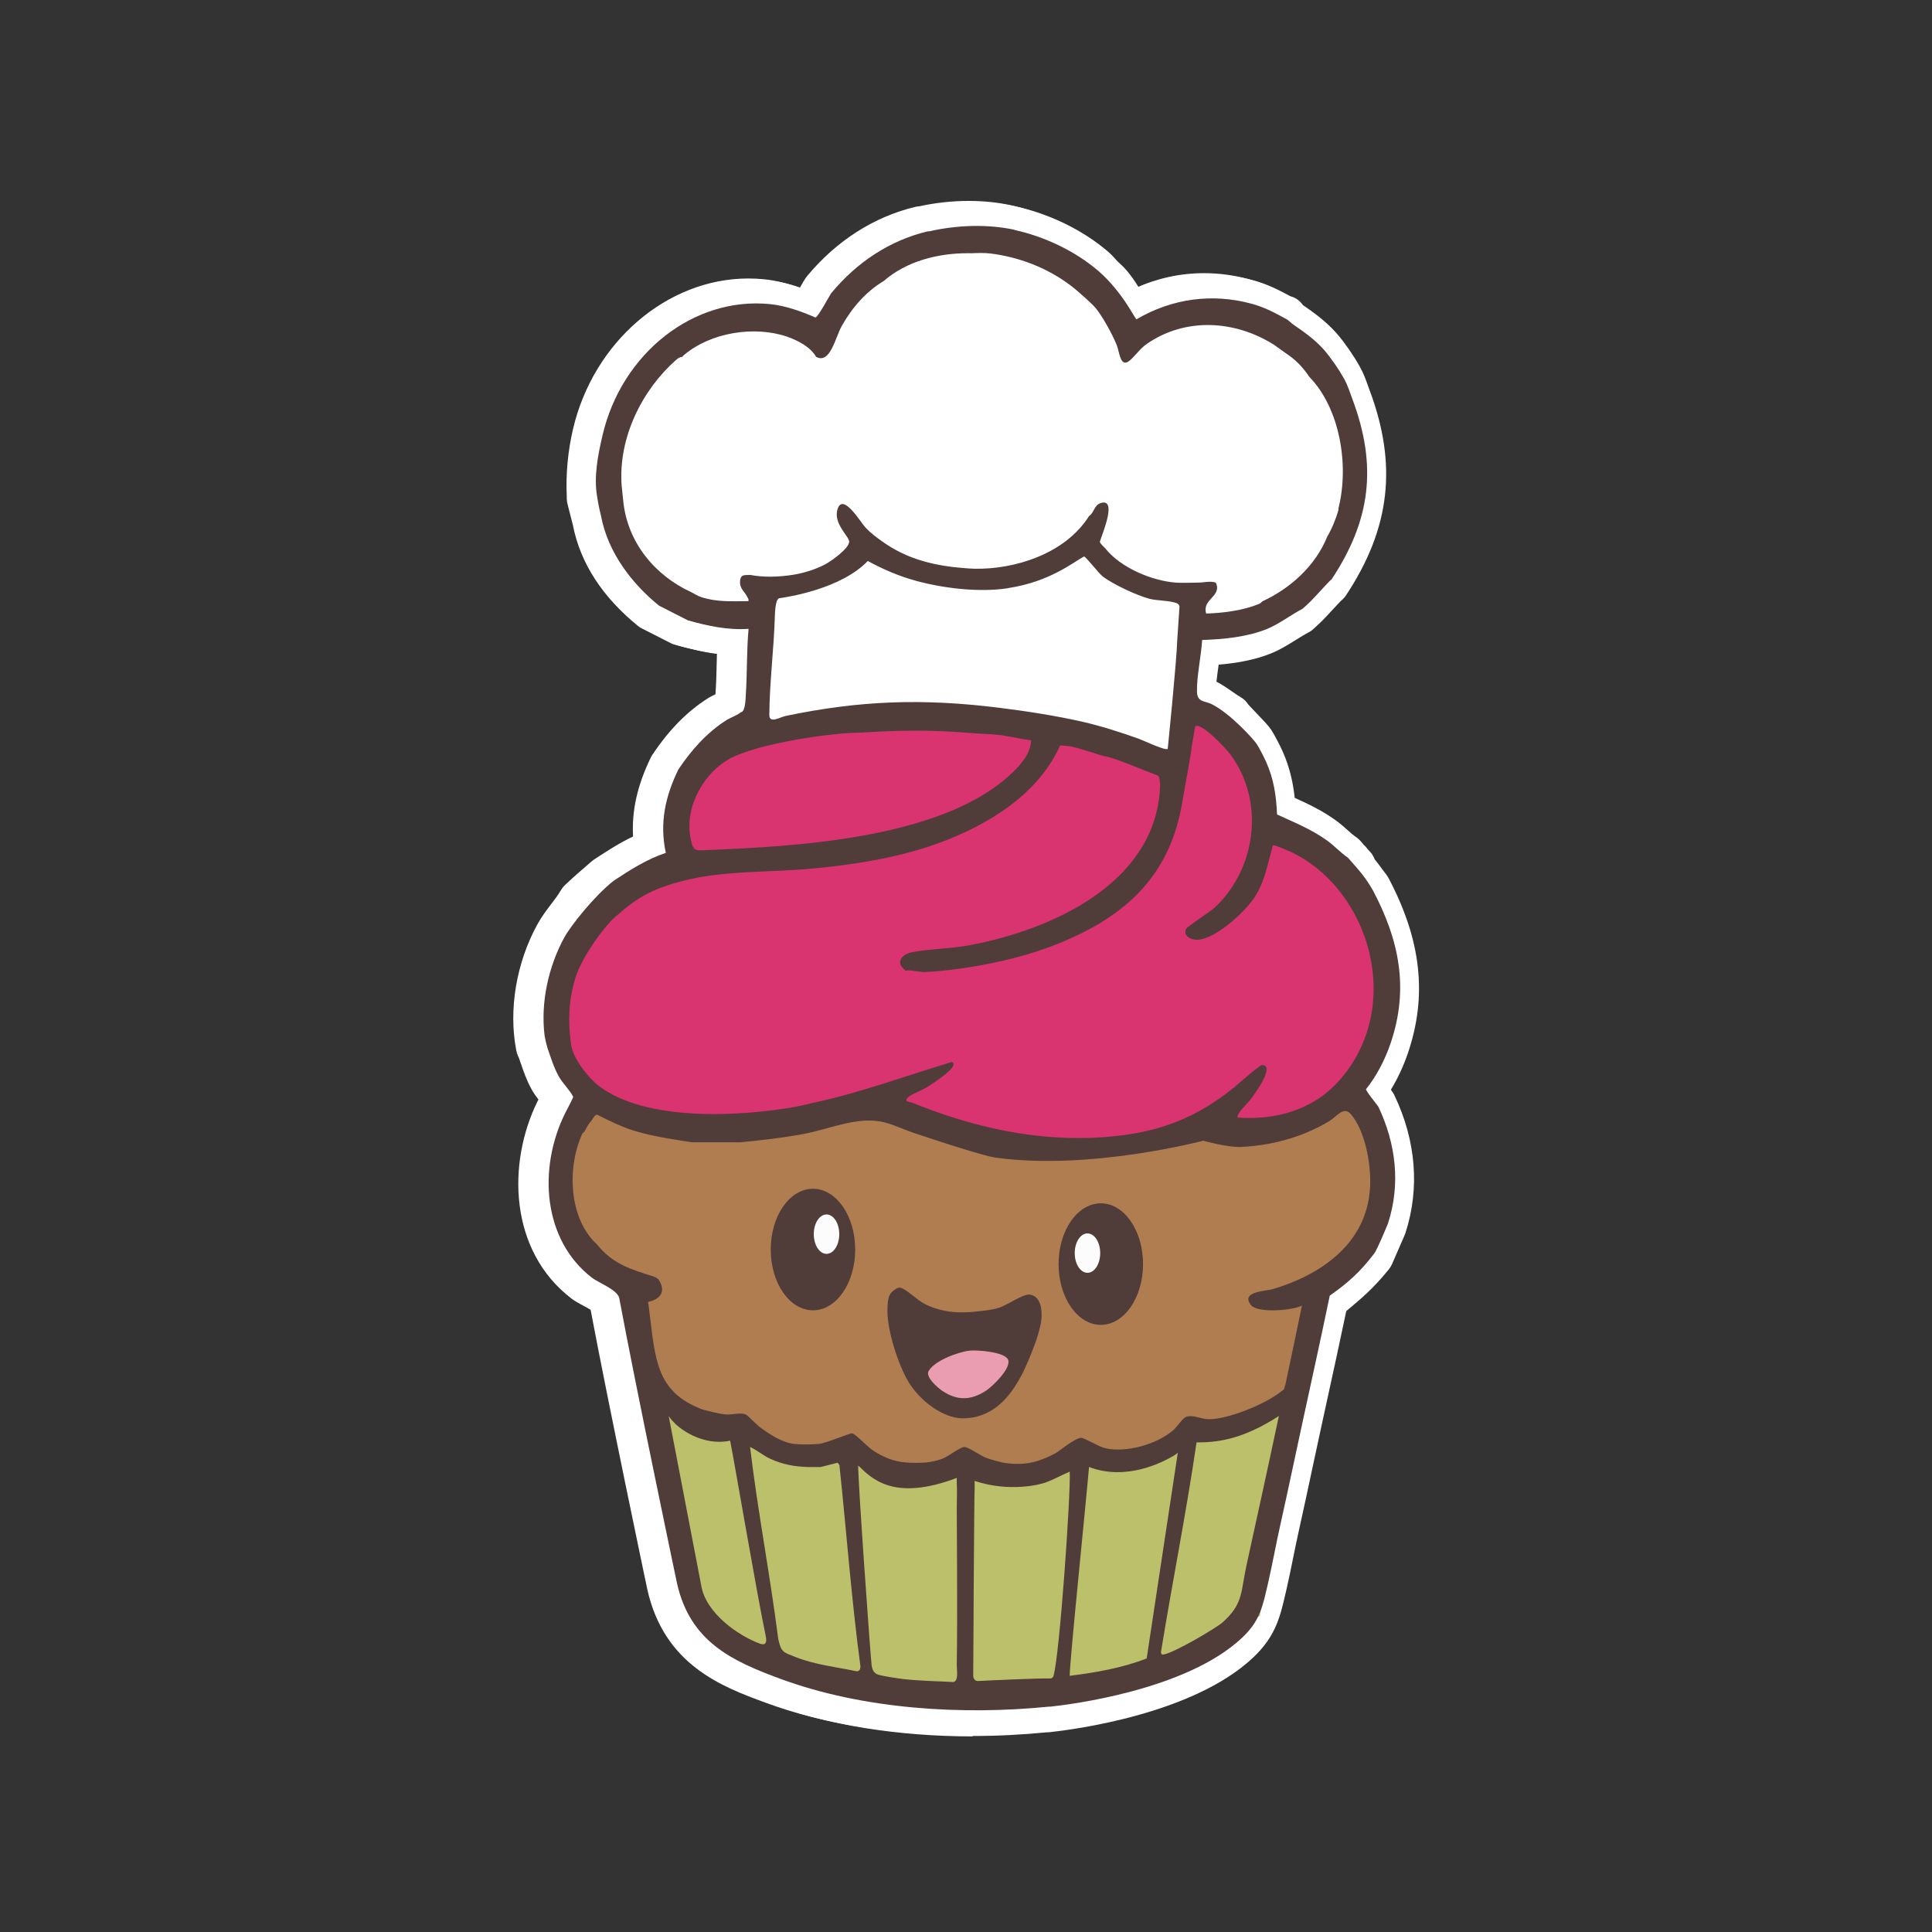 <?xml version="1.0" encoding="UTF-8" standalone="no"?>
<!DOCTYPE svg PUBLIC "-//W3C//DTD SVG 1.1//EN" "http://www.w3.org/Graphics/SVG/1.1/DTD/svg11.dtd">
<svg width="100%" height="100%" viewBox="0 0 192 192" version="1.1" xmlns="http://www.w3.org/2000/svg" xmlns:xlink="http://www.w3.org/1999/xlink" xml:space="preserve" xmlns:serif="http://www.serif.com/" style="fill-rule:evenodd;clip-rule:evenodd;stroke-linejoin:round;stroke-miterlimit:2;">
    <rect x="0" y="0" width="192" height="192" fill="#333333" stroke="none"/>
    <g>
        <path d="M96.203,172.454C88.781,172.454 81.808,171.33 76.042,169.198C71.801,167.637 65.992,165.489 64.32,157.912C64.291,157.78 60.462,139.562 58.695,130.168C58.474,130.027 58.179,129.87 57.973,129.763C57.539,129.532 57.134,129.309 56.773,129.036C50.573,124.269 50.396,115.577 53.415,109.455C53.437,109.413 53.467,109.347 53.511,109.273C53.29,108.984 53.062,108.67 52.848,108.29C52.34,107.389 52.024,106.464 51.744,105.637C51.685,105.472 51.626,105.299 51.567,105.133C51.516,105.018 51.449,104.886 51.39,104.712C51.354,104.596 51.324,104.481 51.302,104.365C50.529,100.366 51.302,95.706 53.386,91.897C53.828,91.088 54.343,90.41 54.8,89.815C55.146,89.361 55.477,88.931 55.72,88.502C55.838,88.303 55.97,88.13 56.132,87.973C56.891,87.246 57.693,86.552 58.474,85.882L58.827,85.577C58.901,85.519 58.967,85.461 59.048,85.412C60.263,84.61 61.537,83.784 62.914,83.131C62.767,80.57 63.341,78.034 64.666,75.299C64.718,75.191 64.777,75.092 64.843,74.993C66.5,72.514 68.311,70.68 70.365,69.383C70.542,69.276 70.733,69.176 71.006,69.044C71.035,69.028 71.072,69.011 71.109,68.995L71.109,68.846C71.175,67.962 71.197,67.07 71.219,66.128C71.227,65.731 71.242,65.326 71.249,64.921C69.732,64.764 68.296,64.409 67.037,64.062C66.905,64.029 66.779,63.98 66.654,63.913L63.783,62.451C63.65,62.385 63.518,62.302 63.4,62.203C59.851,59.32 57.671,55.957 56.935,52.189L56.405,50.116C56.361,49.942 56.331,49.76 56.324,49.579L56.324,49.339C56.221,47.133 56.434,44.828 56.942,42.655C58.967,33.98 66.293,27.676 74.371,27.676C74.886,27.676 75.402,27.7 75.91,27.75C77.198,27.874 78.413,28.221 79.481,28.609C79.525,28.527 79.569,28.461 79.599,28.403C79.82,28.023 79.937,27.808 80.055,27.642C80.099,27.576 80.151,27.51 80.202,27.444C83.118,23.933 86.837,21.553 90.945,20.562C91.063,20.537 91.203,20.512 91.328,20.504C92.97,20.149 94.634,19.967 96.269,19.967C97.719,19.967 99.126,20.107 100.451,20.397C103.86,21.132 107.247,22.793 109.736,24.957C110.178,25.346 110.502,25.8 110.863,26.106C111.813,26.915 112.689,28.411 112.821,28.634C114.993,27.651 117.291,27.147 119.662,27.147C121.142,27.147 122.629,27.345 124.087,27.742C125.53,28.13 126.635,28.708 127.769,29.32C127.938,29.361 128.107,29.427 128.262,29.51C128.564,29.675 128.821,29.915 129.028,30.204C130.066,30.923 131.222,31.741 132.267,32.889C132.267,32.889 132.393,33.029 132.437,33.079C133.144,33.897 134.071,35.227 134.646,36.26C135.065,37.012 135.272,37.598 135.456,38.119C135.507,38.268 135.566,38.433 135.632,38.606C138.438,46.067 137.724,52.363 133.32,59.031C133.173,59.254 133.004,59.435 132.805,59.592C132.628,59.774 132.194,60.245 131.921,60.534C131.45,61.047 131.148,61.369 130.942,61.575C130.684,61.823 130.309,62.178 130.044,62.418C129.904,62.542 129.757,62.641 129.602,62.724C129.212,62.922 128.785,63.195 128.328,63.475C127.57,63.947 126.782,64.442 125.935,64.789C124.205,65.5 122.298,65.797 120.656,65.938C120.656,65.979 120.641,66.028 120.634,66.07C120.56,66.599 120.486,67.136 120.435,67.631C120.486,67.656 120.531,67.681 120.582,67.706C121.112,67.995 121.591,68.334 122.018,68.623C122.312,68.829 122.6,69.028 122.865,69.185C123.159,69.358 123.41,69.606 123.601,69.903C123.763,70.085 124.116,70.449 124.359,70.705C125.206,71.589 125.604,72.01 125.854,72.382C126.237,72.952 126.804,74.092 127.01,74.555C127.739,76.191 128.056,77.728 128.21,79.174C129.558,79.785 130.942,80.43 132.319,81.429C132.739,81.735 133.114,82.065 133.438,82.355C133.747,82.627 134.042,82.892 134.307,83.073C134.484,83.189 134.638,83.33 134.778,83.495C134.896,83.619 134.977,83.718 135.021,83.784C135.036,83.801 135.051,83.825 135.065,83.842C135.08,83.858 135.102,83.875 135.124,83.891C135.235,83.991 135.316,84.081 135.36,84.147C135.426,84.222 135.492,84.296 135.551,84.379C135.61,84.437 135.669,84.495 135.721,84.552C135.853,84.701 136.03,84.949 136.163,85.288C136.435,85.618 136.671,85.94 136.899,86.254C137.031,86.436 137.171,86.618 137.319,86.808C137.4,86.915 137.473,87.031 137.539,87.155C140.794,93.31 141.405,98.838 139.454,104.563C139.019,105.836 138.438,107.075 137.768,108.182C137.856,108.298 137.915,108.38 137.974,108.471C138.033,108.562 138.092,108.661 138.136,108.769C140.271,113.263 140.647,117.973 139.226,122.385C139.196,122.467 139.167,122.55 139.137,122.624L137.9,125.467C137.812,125.673 137.701,125.855 137.569,126.028C137.51,126.103 137.444,126.177 137.385,126.243C136.03,127.912 134.756,129.003 133.335,130.176C132.709,133.175 132.047,136.199 131.406,139.132L130.809,141.875C130.53,143.156 130.257,144.428 129.985,145.709C129.543,147.783 129.087,149.923 128.615,152.029C128.424,152.897 128.24,153.789 128.063,154.665C127.85,155.723 127.629,156.813 127.378,157.896L127.319,158.152C126.76,160.581 126.318,162.506 124.057,164.629C118.056,170.272 106.136,171.784 103.809,172.032C103.742,172.032 103.639,172.04 103.573,172.04L103.551,172.04C101.129,172.28 98.669,172.404 96.232,172.404L96.203,172.454Z" style="fill:white;fill-rule:nonzero;"/>
        <path d="M96.659,172.561C89.237,172.561 82.264,171.437 76.499,169.306C72.257,167.744 66.448,165.596 64.776,158.02C64.747,157.887 60.918,139.669 59.151,130.275C58.93,130.135 58.636,129.978 58.429,129.87C57.995,129.639 57.59,129.416 57.229,129.143C51.029,124.376 50.853,115.684 53.872,109.57C53.894,109.529 53.923,109.463 53.967,109.388C53.746,109.099 53.518,108.785 53.305,108.405C52.797,107.505 52.48,106.579 52.2,105.753C52.141,105.588 52.082,105.414 52.023,105.249C51.972,105.133 51.906,105.001 51.847,104.828C51.81,104.712 51.78,104.596 51.758,104.481C50.985,100.482 51.758,95.822 53.842,92.013C54.284,91.203 54.799,90.526 55.256,89.931C55.602,89.477 55.933,89.047 56.176,88.617C56.294,88.419 56.427,88.246 56.589,88.089C57.347,87.362 58.15,86.668 58.93,85.998L59.283,85.693C59.357,85.635 59.423,85.577 59.504,85.527C60.719,84.726 61.993,83.9 63.37,83.247C63.223,80.686 63.797,78.149 65.123,75.414C65.174,75.307 65.233,75.208 65.299,75.109C66.956,72.63 68.767,70.796 70.822,69.499C70.998,69.391 71.19,69.292 71.462,69.16C71.492,69.143 71.528,69.127 71.565,69.11L71.565,68.962C71.632,68.078 71.654,67.185 71.676,66.243C71.683,65.847 71.698,65.442 71.705,65.037C70.188,64.88 68.753,64.525 67.493,64.178C67.361,64.145 67.236,64.095 67.111,64.029L64.239,62.567C64.106,62.501 63.974,62.418 63.856,62.319C60.307,59.435 58.128,56.073 57.391,52.305L56.861,50.231C56.817,50.058 56.787,49.876 56.78,49.694L56.78,49.455C56.677,47.249 56.89,44.944 57.399,42.771C59.423,34.095 66.75,27.791 74.827,27.791C75.343,27.791 75.858,27.816 76.366,27.866C77.655,27.99 78.87,28.337 79.937,28.725C79.981,28.642 80.025,28.576 80.055,28.518C80.276,28.138 80.394,27.923 80.512,27.758C80.556,27.692 80.607,27.626 80.659,27.56C83.575,24.049 87.293,21.669 91.402,20.677C91.519,20.653 91.659,20.628 91.784,20.62C93.427,20.264 95.091,20.083 96.725,20.083C98.176,20.083 99.582,20.223 100.907,20.512C104.317,21.248 107.704,22.908 110.192,25.073C110.634,25.461 110.958,25.916 111.319,26.221C112.269,27.031 113.145,28.527 113.278,28.75C115.45,27.767 117.747,27.263 120.118,27.263C121.598,27.263 123.085,27.461 124.543,27.857C125.986,28.246 127.091,28.824 128.225,29.435C128.394,29.477 128.564,29.543 128.718,29.625C129.02,29.791 129.278,30.03 129.484,30.32C130.522,31.038 131.678,31.856 132.724,33.005C132.724,33.005 132.849,33.145 132.893,33.195C133.6,34.013 134.528,35.343 135.102,36.376C135.522,37.128 135.728,37.714 135.912,38.235C135.963,38.383 136.022,38.549 136.089,38.722C138.894,46.183 138.18,52.479 133.777,59.146C133.629,59.369 133.46,59.551 133.261,59.708C133.084,59.89 132.65,60.361 132.378,60.65C131.906,61.162 131.605,61.484 131.398,61.691C131.141,61.939 130.765,62.294 130.5,62.534C130.36,62.658 130.213,62.757 130.058,62.839C129.668,63.038 129.241,63.31 128.784,63.591C128.026,64.062 127.238,64.558 126.391,64.905C124.661,65.616 122.754,65.913 121.112,66.053C121.112,66.095 121.097,66.144 121.09,66.186C121.016,66.714 120.943,67.251 120.891,67.747C120.943,67.772 120.987,67.797 121.038,67.822C121.569,68.111 122.047,68.449 122.474,68.739C122.769,68.945 123.056,69.143 123.321,69.3C123.615,69.474 123.866,69.722 124.057,70.019C124.219,70.201 124.573,70.565 124.816,70.821C125.662,71.705 126.06,72.126 126.31,72.498C126.693,73.068 127.26,74.208 127.466,74.671C128.195,76.307 128.512,77.844 128.667,79.289C130.014,79.901 131.398,80.545 132.775,81.545C133.195,81.851 133.57,82.181 133.894,82.47C134.204,82.743 134.498,83.007 134.763,83.189C134.94,83.305 135.095,83.445 135.235,83.611C135.352,83.734 135.433,83.834 135.478,83.9C135.492,83.916 135.507,83.941 135.522,83.958C135.536,83.974 135.559,83.991 135.581,84.007C135.691,84.106 135.772,84.197 135.816,84.263C135.883,84.338 135.949,84.412 136.008,84.495C136.067,84.552 136.125,84.61 136.177,84.668C136.31,84.817 136.486,85.065 136.619,85.403C136.891,85.734 137.127,86.056 137.355,86.37C137.488,86.552 137.628,86.734 137.775,86.924C137.856,87.031 137.929,87.147 137.996,87.271C141.25,93.426 141.861,98.953 139.91,104.679C139.476,105.951 138.894,107.191 138.224,108.298C138.312,108.414 138.371,108.496 138.43,108.587C138.489,108.678 138.548,108.777 138.592,108.884C140.727,113.379 141.103,118.089 139.682,122.501C139.652,122.583 139.623,122.666 139.594,122.74L138.357,125.582C138.268,125.789 138.158,125.971 138.025,126.144C137.966,126.218 137.9,126.293 137.841,126.359C136.486,128.028 135.212,129.119 133.791,130.292C133.165,133.291 132.503,136.315 131.862,139.248L131.266,141.991C130.986,143.272 130.714,144.544 130.441,145.825C129.999,147.898 129.543,150.038 129.072,152.145C128.88,153.013 128.696,153.905 128.519,154.781C128.306,155.838 128.085,156.929 127.835,158.011L127.776,158.267C127.216,160.697 126.774,162.622 124.514,164.745C118.513,170.388 106.592,171.9 104.265,172.148C104.199,172.148 104.096,172.156 104.029,172.156L104.007,172.156C101.585,172.396 99.126,172.52 96.688,172.52L96.659,172.561Z" style="fill:white;fill-rule:nonzero;"/>
        <path d="M65.189,138.645L80.305,144.296L89.274,145.94L101.798,145.94L113.881,144.065L127.385,140.405L127.754,142.297L125.199,160.589L111.96,166.753L94.016,169.578L77.839,166.53L69.054,160.73L67.567,157.003L65.189,138.645Z" style="fill:rgb(188,192,107);fill-rule:nonzero;"/>
        <path d="M107.232,114.172C106.621,114.172 106.017,114.156 105.428,114.131C100.65,113.916 95.562,112.726 90.29,110.595C89.988,110.537 89.31,110.396 89.134,109.636C89.053,109.281 88.125,108.703 87.352,108.934C85.356,109.554 83.324,110.132 81.27,110.578C81.019,110.636 80.762,110.694 80.511,110.752C80.07,110.859 79.621,110.967 79.186,111.041C77.632,111.322 74.496,111.784 70.925,111.784C65.55,111.784 61.514,110.776 58.93,108.785C57.759,107.885 55.948,105.679 55.771,103.811C55.432,101.267 55.58,99.11 56.257,96.863C56.935,94.607 59.453,91.071 60.874,90.014C63.208,87.948 64.968,87.221 67.589,86.527C70.409,85.792 73.45,85.651 76.395,85.527C77.861,85.461 79.238,85.403 80.6,85.271C85.217,84.833 90.614,84.065 95.606,81.694C100.083,79.562 102.991,76.926 104.486,73.622L104.604,73.357L104.825,73.2C105.068,73.035 105.296,73.035 105.399,73.035C105.657,73.035 106.4,73.109 106.599,73.15C107.306,73.308 108.086,73.547 108.83,73.787C109.169,73.894 109.493,73.993 109.802,74.084C109.883,74.109 109.979,74.126 110.06,74.142C110.214,74.175 110.362,74.2 110.502,74.241C111.555,74.572 112.578,74.985 113.572,75.381C114.146,75.613 114.721,75.836 115.302,76.059L116.768,76.612C116.768,76.612 117.401,74.629 117.452,74.117C117.46,74.018 117.489,73.861 117.644,72.985C117.717,72.572 117.791,72.159 117.806,72.052L117.843,71.564L118.189,71.333C118.395,71.159 118.653,71.069 118.925,71.069C120.39,71.069 122.938,74.241 122.967,74.274C126.156,77.116 125.316,82.487 125.316,82.487L126.671,82.958C126.671,82.958 128.497,83.619 128.512,83.627C132.952,85.684 136.273,90.212 137.178,95.434C138.003,100.168 136.714,104.828 133.651,108.223C131.31,110.81 128.011,112.173 124.101,112.173C123.711,112.173 123.321,112.156 122.931,112.131L119.882,111.851C119.882,111.851 113.233,113.908 108.926,114.131C108.374,114.156 107.799,114.172 107.225,114.172L107.232,114.172Z" style="fill:rgb(217,51,112);fill-rule:nonzero;"/>
        <path d="M69.607,85.577C68.178,85.577 67.876,84.569 67.663,83.445C66.956,79.678 69.364,75.91 72.096,74.439C74.945,72.903 82.257,71.746 85.614,71.746L85.754,71.746C87.61,71.622 89.362,71.564 91.034,71.564C92.705,71.564 94.303,71.63 95.812,71.746C96.512,71.804 98.124,71.903 98.728,71.936C99.472,71.977 100.245,72.118 100.996,72.266C101.541,72.374 102.064,72.465 102.55,72.523L103.426,72.622L103.404,73.605C103.367,75.34 102.174,76.695 101.136,77.678C93.89,84.561 78.553,85.205 70.306,85.552L70.093,85.552C69.909,85.569 69.747,85.577 69.607,85.577Z" style="fill:rgb(217,51,112);fill-rule:nonzero;"/>
        <path d="M101.143,146.552C100.628,146.552 100.083,146.502 99.479,146.403C99.369,146.411 99.31,146.419 99.251,146.419C99.155,146.419 99.059,146.411 98.971,146.386C98.853,146.362 98.676,146.296 98.507,146.147C98.213,146.072 97.874,145.982 97.55,145.841C97.329,145.742 97.049,145.577 96.725,145.387C96.482,145.246 96.07,144.998 95.842,144.899C95.643,144.998 95.282,145.221 95.054,145.362C94.671,145.602 94.31,145.833 94.001,145.957C93.441,146.18 92.742,146.345 92.123,146.403C91.814,146.436 91.424,146.444 91.041,146.444C90.658,146.444 90.246,146.428 89.922,146.403C88.618,146.296 87.389,145.833 86.166,144.99C85.938,144.833 85.629,144.552 85.275,144.222C85.062,144.032 84.745,143.734 84.539,143.569C84.326,143.643 84.016,143.759 83.766,143.85C82.728,144.23 81.947,144.511 81.447,144.56C81.078,144.594 80.556,144.618 80.055,144.618C79.702,144.618 79.201,144.61 78.796,144.56C77.684,144.428 76.425,143.817 74.945,142.693C74.724,142.528 74.459,142.272 74.187,142.007C74.017,141.842 73.752,141.586 73.671,141.528C73.627,141.512 73.45,141.487 73.178,141.487L73.075,141.487C72.898,141.594 72.692,141.644 72.478,141.644L72.243,141.644C71.271,141.627 69.99,141.223 69.739,141.14C69.562,141.082 69.43,141 69.349,140.942C64.629,139.132 64.231,135.811 63.731,131.605C63.687,131.258 63.127,127.813 63.127,127.813C63.127,127.813 59.762,126.301 58.393,124.657C55.241,121.699 55.344,115.94 57.008,112.247C57.111,112.016 57.259,111.851 57.369,111.751C57.583,111.338 57.715,111.099 58.098,110.653L58.135,110.595C58.289,110.339 58.658,109.735 59.35,109.735L59.46,109.735L59.622,109.76L59.769,109.835C60.859,110.396 62.133,111.016 63.385,111.396C64.997,111.884 66.779,112.156 68.502,112.429L68.848,112.478L73.539,112.478C75.88,112.264 77.868,111.999 79.621,111.685C80.379,111.545 81.145,111.338 81.955,111.115C83.39,110.727 84.87,110.322 86.358,110.322C87.013,110.322 87.617,110.396 88.199,110.553C88.825,110.719 89.436,110.967 90.025,111.198C90.393,111.347 90.754,111.487 91.092,111.603L91.939,111.884C94.052,112.586 96.232,113.305 98.404,113.883C98.522,113.9 98.64,113.924 98.757,113.949C98.89,113.974 99.03,114.007 99.155,114.024C100.664,114.23 102.321,114.337 104.096,114.337C111.783,114.337 119.293,112.379 119.367,112.355L119.595,112.297L119.816,112.363C119.816,112.363 121.915,112.958 123.159,112.958L123.314,112.958C126.384,112.801 129.175,111.991 131.604,110.545C131.752,110.454 131.921,110.314 132.098,110.173C132.532,109.81 133.033,109.397 133.681,109.397C133.997,109.397 134.469,109.504 134.918,110.025C136.516,111.867 137.2,115.436 137.105,118.006C136.818,125.714 130.669,127.689 130.669,127.689L130.294,130.019L130.235,130.317C129.624,133.274 129.27,134.993 128.644,137.926L128.482,138.67L128.225,138.901C126.458,140.471 122.334,142.131 120.199,142.131C120.103,142.131 120.015,142.131 119.926,142.123C119.625,142.098 119.323,142.024 119.036,141.958C118.77,141.892 118.498,141.826 118.307,141.826L118.218,141.826C118.167,141.867 117.931,142.156 117.791,142.33C117.607,142.553 117.416,142.784 117.217,142.958C115.752,144.263 113.3,145.131 111.113,145.131C110.575,145.131 110.082,145.073 109.625,144.974C109.22,144.874 108.661,144.602 108.116,144.329C107.895,144.222 107.578,144.065 107.409,143.99C107.262,144.073 106.908,144.379 106.717,144.544C106.481,144.751 106.26,144.941 106.032,145.081C105.811,145.221 105.605,145.288 105.458,145.345C105.414,145.362 105.362,145.37 105.325,145.395C103.728,146.221 102.52,146.56 101.15,146.56L101.143,146.552Z" style="fill:rgb(176,125,80);fill-rule:nonzero;"/>
        <path d="M96.954,130.341C97.749,130.259 98.507,130.201 99.28,129.961C100.127,129.697 101.673,128.565 102.351,128.656C103.514,128.821 103.684,130.457 103.389,131.729C103.176,132.638 103.072,132.952 102.844,133.572C101.784,136.389 100.009,141.016 95.584,140.95C93.787,140.917 91.453,139.297 90.261,137.29C89.252,135.588 88.162,132.217 88.192,130.193C88.214,128.796 88.405,128.565 88.876,128.193C89.105,128.053 89.244,127.904 89.532,127.987C90.099,128.144 91.225,129.259 91.932,129.606C93.603,130.416 95.216,130.531 96.954,130.35L96.954,130.341Z" style="fill:rgb(80,60,57);fill-rule:nonzero;"/>
        <path d="M96.372,134.225C97.093,134.142 99.818,134.348 100.171,135.1C100.569,135.935 98.618,137.794 97.999,138.199C96.504,139.174 95.172,139.223 93.67,138.24C93.184,137.918 91.939,136.835 92.285,136.249C92.911,135.183 95.282,134.34 96.372,134.225Z" style="fill:rgb(234,157,176);fill-rule:nonzero;"/>
        <path d="M100.826,22.859C103.713,23.478 106.835,24.924 109.169,26.94C111.555,29.006 112.799,31.716 112.946,31.732C116.481,29.65 120.494,29.13 124.359,30.179C125.714,30.543 126.708,31.096 127.938,31.765C127.974,31.782 128.335,32.121 128.527,32.253C129.594,32.988 130.618,33.707 131.501,34.682C131.546,34.731 131.597,34.781 131.641,34.839C132.26,35.558 133.085,36.756 133.556,37.607C133.975,38.367 134.093,38.854 134.38,39.606C136.928,46.373 136.177,51.768 132.326,57.585C132.164,57.651 130.706,59.311 130.272,59.733C130.036,59.964 129.69,60.295 129.447,60.501C128.313,61.088 127.113,62.013 125.95,62.492C123.947,63.31 121.591,63.533 119.47,63.6C119.374,65.186 118.918,67.21 118.955,68.755C118.977,69.788 119.713,69.639 120.398,69.97C122.275,70.895 124.558,73.448 124.882,73.927C125.132,74.299 125.626,75.266 125.824,75.712C126.59,77.422 126.826,79.042 126.914,80.942C128.659,81.751 130.316,82.396 131.914,83.553C132.621,84.065 133.239,84.751 133.968,85.246C135.109,86.56 135.588,87.023 136.435,88.477C139.027,93.376 140.072,98.202 138.18,103.729C137.628,105.34 136.781,106.968 135.757,108.24C135.728,108.43 136.803,109.711 136.98,109.983C138.71,113.627 139.218,117.634 137.937,121.583C137.937,121.583 136.906,124.128 136.567,124.574C135.131,126.466 133.902,127.524 132.149,128.763C131.281,132.96 130.353,137.141 129.447,141.322C128.711,144.701 128.011,148.088 127.253,151.468C126.818,153.401 126.465,155.376 126.023,157.309C125.464,159.73 125.206,161.093 123.424,162.77C117.872,168 106.202,169.413 104.39,169.603L104.25,169.603C95.635,170.471 85.769,169.876 77.544,166.835C72.824,165.092 68.576,163.2 67.272,157.309C67.236,157.136 63.23,138.091 61.529,128.945C61.242,128.119 59.504,127.499 58.827,126.979C53.938,123.211 53.459,116.106 56.154,110.644C56.287,110.372 56.972,109.108 56.964,109C56.574,108.248 55.933,107.695 55.521,106.951C55.028,106.075 54.74,105.092 54.402,104.134C54.358,104.002 54.159,103.192 54.115,102.878C53.717,99.557 54.527,96.012 56.073,93.178C56.736,91.964 59.085,89.022 60.977,87.535C62.626,86.444 64.313,85.37 66.168,84.759C65.52,81.751 66.131,79.124 67.412,76.472C68.753,74.473 70.291,72.762 72.25,71.531C72.464,71.391 73.598,70.92 73.575,70.788C74.084,70.829 74.091,69.441 74.12,69.019C74.26,66.855 74.194,64.649 74.393,62.492C72.346,62.641 70.336,62.203 68.362,61.65L65.491,60.187C62.862,58.056 60.432,54.974 59.733,51.297C59.733,51.297 59.674,51.008 59.6,50.727C59.468,50.173 59.35,49.405 59.328,49.273C59.011,47.331 59.416,45.249 59.873,43.283C61.787,35.054 68.966,29.477 76.506,30.22C78.067,30.377 79.584,30.923 81.034,31.551C81.299,31.517 82.36,29.502 82.603,29.138C85.202,26.007 88.456,23.892 92.19,22.991C92.234,22.983 92.285,22.999 92.329,22.991C95.069,22.371 98.065,22.247 100.819,22.834L100.826,22.859ZM96.445,25.164C96.357,25.164 96.261,25.156 96.173,25.164C93.279,25.164 90.128,25.916 87.816,27.932C86.085,28.965 84.694,30.543 83.648,32.401C83.015,33.533 82.5,36.235 81.101,35.459C80.541,34.467 79.245,33.814 78.222,33.459C74.997,32.352 70.645,33.013 67.95,35.302C67.898,35.343 67.862,35.409 67.81,35.459C67.567,35.475 67.383,35.599 67.192,35.764C63.863,38.697 61.419,43.44 61.78,48.273C61.809,48.661 61.92,49.537 61.92,49.595C62.28,53.958 65.189,57.229 68.627,58.816C68.996,58.989 69.261,59.204 69.725,59.353C71.278,59.849 72.78,59.749 74.378,59.741C74.422,59.526 74.319,59.435 74.238,59.278C73.98,58.75 73.458,58.485 73.553,57.676C73.634,57.006 74.135,57.188 74.518,57.13C75.909,57.395 77.367,57.345 78.766,57.13C79.834,56.965 81.034,56.601 82.014,56.081C82.559,55.792 84.392,54.511 84.392,53.825C84.392,53.321 82.831,52.057 83.214,50.669C83.722,48.835 85.511,51.9 86.027,52.446C86.542,52.991 87.19,53.47 87.808,53.9C89.612,55.164 91.586,55.858 93.699,56.205C94.067,56.263 94.428,56.321 94.796,56.362C95.407,56.428 96.247,56.502 96.85,56.519C100.819,56.601 105.848,55.056 108.219,51.297C108.779,50.909 108.712,50.173 109.449,49.975C111.047,49.554 109.508,53.131 109.302,53.834C109.302,54.015 109.729,54.354 109.861,54.519C111.415,56.461 114.544,57.733 116.849,57.899C117.548,57.948 118.329,57.899 119.043,57.899C119.691,57.899 120.251,57.709 120.825,57.899C121.473,59.295 119.426,59.518 119.868,60.972C121.576,60.923 123.498,60.675 125.118,60.022C125.302,59.948 125.405,59.782 125.478,59.749C128.136,58.518 130.706,56.312 131.914,53.297C132.333,52.611 132.797,51.487 133.011,50.686C133.026,50.636 132.996,50.578 133.011,50.529C134.108,46.191 133.143,40.565 130.132,37.466C129.293,36.243 128.645,35.682 127.717,35.054C127.415,34.847 126.62,34.269 126.568,34.236C122.702,31.823 117.835,31.517 113.977,34.17C113.226,34.682 112.681,35.574 112.122,35.938C111.319,36.45 111.238,34.922 110.98,34.294C110.524,33.17 109.581,31.46 108.838,30.551C108.661,30.336 107.284,29.047 106.437,28.403C104.081,26.602 101.231,25.536 98.411,25.189C97.808,25.114 97.049,25.147 96.438,25.172L96.445,25.164ZM100.193,58.452C97.381,58.89 93.868,58.485 91.107,57.742C89.391,57.279 87.823,56.61 86.24,55.75C83.545,58.56 78.2,59.336 77.552,59.435C77.39,59.46 77.382,59.452 77.279,59.592C77.058,59.882 77.007,60.964 77.007,61.129C76.918,64.426 76.477,67.78 76.454,71.044C76.454,71.961 77.522,71.267 78.074,71.151C85.541,69.59 91.784,69.4 99.332,70.341C101.997,70.672 104.92,71.126 107.549,71.721C109.434,72.151 111.334,72.762 113.167,73.415C113.624,73.58 115.796,74.621 116.046,74.423C116.046,74.423 116.93,65.764 116.996,63.583L117.217,60.27C117.202,60.146 117.099,60.022 116.996,59.972C116.392,59.675 114.993,59.708 114.25,59.51C113.005,59.188 110.62,58.08 109.567,57.271C109.213,56.998 107.844,55.238 107.726,55.304C106.643,55.883 104.346,57.808 100.193,58.444L100.193,58.452ZM118.424,74.225C118.343,75.076 118.145,75.968 117.467,79.876C116.333,86.411 112.637,90.195 107.402,92.781C104.604,94.161 101.651,95.087 98.64,95.698C96.49,96.136 94.03,96.516 91.843,96.599C91.387,96.615 90.334,96.343 90.01,96.466C88.92,95.657 89.598,94.839 90.636,94.632C92.374,94.293 94.369,94.293 96.202,93.963C103.293,92.682 113.984,88.584 115.192,79.314C115.251,78.852 115.442,77.298 115.037,77.059C113.447,76.472 111.901,75.77 110.281,75.266C110.075,75.2 109.824,75.175 109.596,75.109C108.609,74.82 107.431,74.406 106.445,74.183C106.312,74.15 105.392,74.059 105.347,74.092C103.44,78.281 99.751,80.867 95.989,82.66C91.159,84.957 85.894,85.825 80.696,86.321C76.506,86.717 71.897,86.477 67.825,87.552C65.204,88.237 63.598,88.956 61.448,90.865C60.248,91.732 57.804,95.095 57.178,97.194C56.522,99.375 56.434,101.415 56.736,103.688C56.868,105.125 58.452,107.1 59.49,107.901C64.195,111.52 73.62,110.958 79.061,109.992C79.738,109.868 80.438,109.678 81.115,109.529C85.703,108.529 90.091,106.893 94.597,105.538C94.708,105.637 94.796,105.646 94.752,105.844C94.627,106.431 92.705,107.662 92.167,108.017C91.726,108.306 90.562,108.761 90.297,108.992C89.716,109.521 90.4,109.488 90.592,109.562C95.378,111.504 100.385,112.825 105.495,113.057C106.607,113.106 107.807,113.115 108.919,113.057C114.22,112.784 118.358,111.545 122.621,108.083C123.063,107.728 125.176,105.836 125.419,105.844C126.833,105.877 124.551,108.884 124.249,109.298C124.043,109.578 122.747,110.776 123.019,111.066C126.664,111.314 130.368,110.396 133.018,107.463C139.616,100.168 136.221,88.345 128.181,84.61C127.967,84.511 126.789,84.024 126.649,84.015C126.333,83.999 126.494,84.057 126.436,84.247C125.928,86.031 125.64,87.849 124.521,89.394C123.454,90.873 120.773,93.269 119.043,93.393C118.476,93.434 117.519,93.062 117.872,92.319C118.005,92.046 120.251,90.633 120.751,90.162C124.83,86.329 125.751,79.653 122.261,74.952C121.834,74.382 119.345,71.713 118.771,72.192C118.771,72.291 118.432,74.092 118.424,74.225ZM85.769,72.804C82.654,72.771 75.291,73.902 72.53,75.39C70.056,76.72 68.024,80.074 68.613,83.222C68.878,84.635 69.054,84.536 70.291,84.478C79.009,84.115 93.67,83.387 100.539,76.852C101.401,76.034 102.439,74.91 102.468,73.564C101.261,73.432 99.899,73.043 98.699,72.985C98.087,72.952 96.46,72.853 95.753,72.795C92.44,72.523 89.068,72.581 85.754,72.795L85.769,72.804ZM127.732,137.653C128.35,134.712 128.784,132.696 129.388,129.738L129.241,129.813C128.284,130.226 124.948,130.531 124.3,129.672C123.284,128.334 125.758,128.325 126.494,128.111C130.993,126.772 135.883,123.756 136.162,117.907C136.265,115.684 135.669,112.371 134.241,110.719C133.519,109.884 132.849,110.975 132.054,111.446C129.94,112.702 127.084,113.792 123.358,113.982C122.003,114.048 119.588,113.363 119.588,113.363C119.588,113.363 108.374,116.329 99.045,115.056C98.78,115.023 98.5,114.949 98.22,114.899C95.724,114.23 93.279,113.404 90.827,112.594C89.951,112.305 88.95,111.818 87.978,111.561C85.305,110.843 82.485,112.214 79.768,112.71C77.736,113.082 75.622,113.329 73.568,113.52L68.775,113.52C66.956,113.239 64.938,112.949 63.127,112.404C61.846,112.016 60.572,111.404 59.365,110.785C59.077,110.752 58.93,111.19 58.775,111.371C58.407,111.809 58.348,111.958 58.091,112.445C58.069,112.487 57.929,112.545 57.848,112.71C56.316,116.114 56.552,121.121 59.32,123.665C60.955,125.665 62.7,126.136 64.909,126.846C65.145,126.921 65.336,127.028 65.483,127.202C66.595,129.044 64.408,129.375 64.408,129.375C64.408,129.375 64.504,130.102 64.526,130.275C65.13,135.042 65.167,138.323 69.798,140.066C69.864,140.091 71.58,140.562 72.199,140.57L72.471,140.57C72.707,140.57 73.708,140.372 74.113,140.57C74.363,140.694 75.1,141.504 75.483,141.801C76.454,142.536 77.714,143.346 78.906,143.495C79.547,143.569 80.718,143.561 81.373,143.495C82.146,143.42 84.473,142.396 84.694,142.445C85.033,142.528 86.225,143.776 86.667,144.081C87.691,144.784 88.788,145.238 89.995,145.337C90.584,145.387 91.461,145.395 92.05,145.337C92.572,145.288 93.198,145.147 93.692,144.949C94.244,144.734 95.385,143.833 95.827,143.8C96.18,143.776 97.425,144.635 97.903,144.841C98.264,144.998 99.457,145.312 99.582,145.337C101.673,145.692 103.028,145.395 104.92,144.412C105.112,144.313 106.864,142.875 107.453,142.892C107.763,142.892 109.198,143.767 109.81,143.916C111.857,144.404 114.979,143.561 116.62,142.107C116.996,141.776 117.504,140.942 117.916,140.793C118.491,140.586 119.323,140.983 119.978,141.033C121.701,141.165 125.891,139.578 127.621,138.042L127.702,137.653L127.732,137.653ZM127.466,138.876L127.098,140.719C123.292,143.181 120.773,143.338 118.91,143.346C117.894,150.319 116.503,157.235 115.376,164.175C115.354,164.315 115.457,164.448 115.59,164.431C116.701,164.274 120.898,161.762 121.495,161.234C123.579,159.375 123.299,158.193 123.866,155.599C124.948,150.658 126.045,145.676 127.091,140.727L127.466,138.876ZM72.559,143.172C69.982,143.734 67.361,142.115 66.455,140.727L69.695,157.606C70.159,160.316 73.369,162.564 75.534,163.349C76.086,163.547 76.234,163.225 76.101,162.597C75.232,158.515 72.986,145.263 72.559,143.172ZM81.52,145.792C81.108,145.783 80.696,145.808 80.291,145.792C78.965,145.75 77.802,145.544 76.565,144.982C75.865,144.66 75.24,144.123 74.54,143.8C75.298,150.171 76.528,156.483 77.338,162.861C77.632,164.241 77.876,164.2 79.024,164.662C80.961,165.439 83.133,165.67 85.15,166.092C85.43,166.075 85.526,165.852 85.504,165.555C84.613,158.92 84.127,152.253 83.42,145.593L83.243,145.362L81.528,145.8L81.52,145.792ZM108.226,145.792C107.822,150.41 106.312,165.026 106.305,166.538C108.882,166.224 111.503,165.761 113.955,164.819L117.048,144.379L116.709,144.627C115.376,145.428 111.849,147.163 108.234,145.792L108.226,145.792ZM86.623,165.505C86.682,165.877 86.792,166.174 87.102,166.356C87.411,166.538 89.193,166.786 89.679,166.852C91.35,167.05 93.066,167.067 94.745,167.158C95.289,167.05 95.076,166.001 95.083,165.464C95.164,160.92 95.083,150.559 95.083,149.947C95.083,149.096 95.127,148.179 95.083,147.337C95.076,147.188 95.083,147.031 95.083,146.874C88.751,149.27 86.594,146.89 85.29,145.643C85.195,146.221 86.52,164.844 86.623,165.505ZM106.305,146.254C105.495,146.593 104.736,147.031 103.912,147.328C103.374,147.527 100.348,148.328 96.858,147.171C96.85,147.427 96.873,147.684 96.858,147.94C96.806,149.121 96.733,163.588 96.718,166.554C96.718,166.844 96.931,167.075 97.189,167.058C98.647,166.984 103.058,166.777 104.376,166.802C104.523,166.802 104.655,166.703 104.7,166.538C105.325,164.282 106.4,148.675 106.312,146.246L106.305,146.254Z" style="fill:rgb(80,60,57);fill-rule:nonzero;"/>
        <path d="M80.792,118.138C78.472,118.138 76.595,120.84 76.595,124.178C76.595,127.516 78.472,130.217 80.792,130.217C83.111,130.217 84.989,127.516 84.989,124.178C84.989,120.84 83.111,118.138 80.792,118.138Z" style="fill:rgb(80,60,57);fill-rule:nonzero;"/>
        <path d="M109.397,119.584C107.078,119.584 105.2,122.286 105.2,125.624C105.2,128.961 107.078,131.663 109.397,131.663C111.717,131.663 113.594,128.961 113.594,125.624C113.594,122.286 111.717,119.584 109.397,119.584Z" style="fill:rgb(80,60,57);fill-rule:nonzero;"/>
        <path d="M108.072,126.491C108.771,126.491 109.338,125.614 109.338,124.533C109.338,123.452 108.771,122.575 108.072,122.575C107.372,122.575 106.805,123.452 106.805,124.533C106.805,125.614 107.372,126.491 108.072,126.491Z" style="fill:rgb(252,252,252);fill-rule:nonzero;"/>
        <path d="M82.139,124.607C81.439,124.607 80.872,123.732 80.872,122.649C80.872,121.567 81.439,120.691 82.139,120.691C82.838,120.691 83.405,121.567 83.405,122.649C83.405,123.732 82.838,124.607 82.139,124.607Z" style="fill:rgb(252,252,252);fill-rule:nonzero;"/>
    </g>
</svg>
